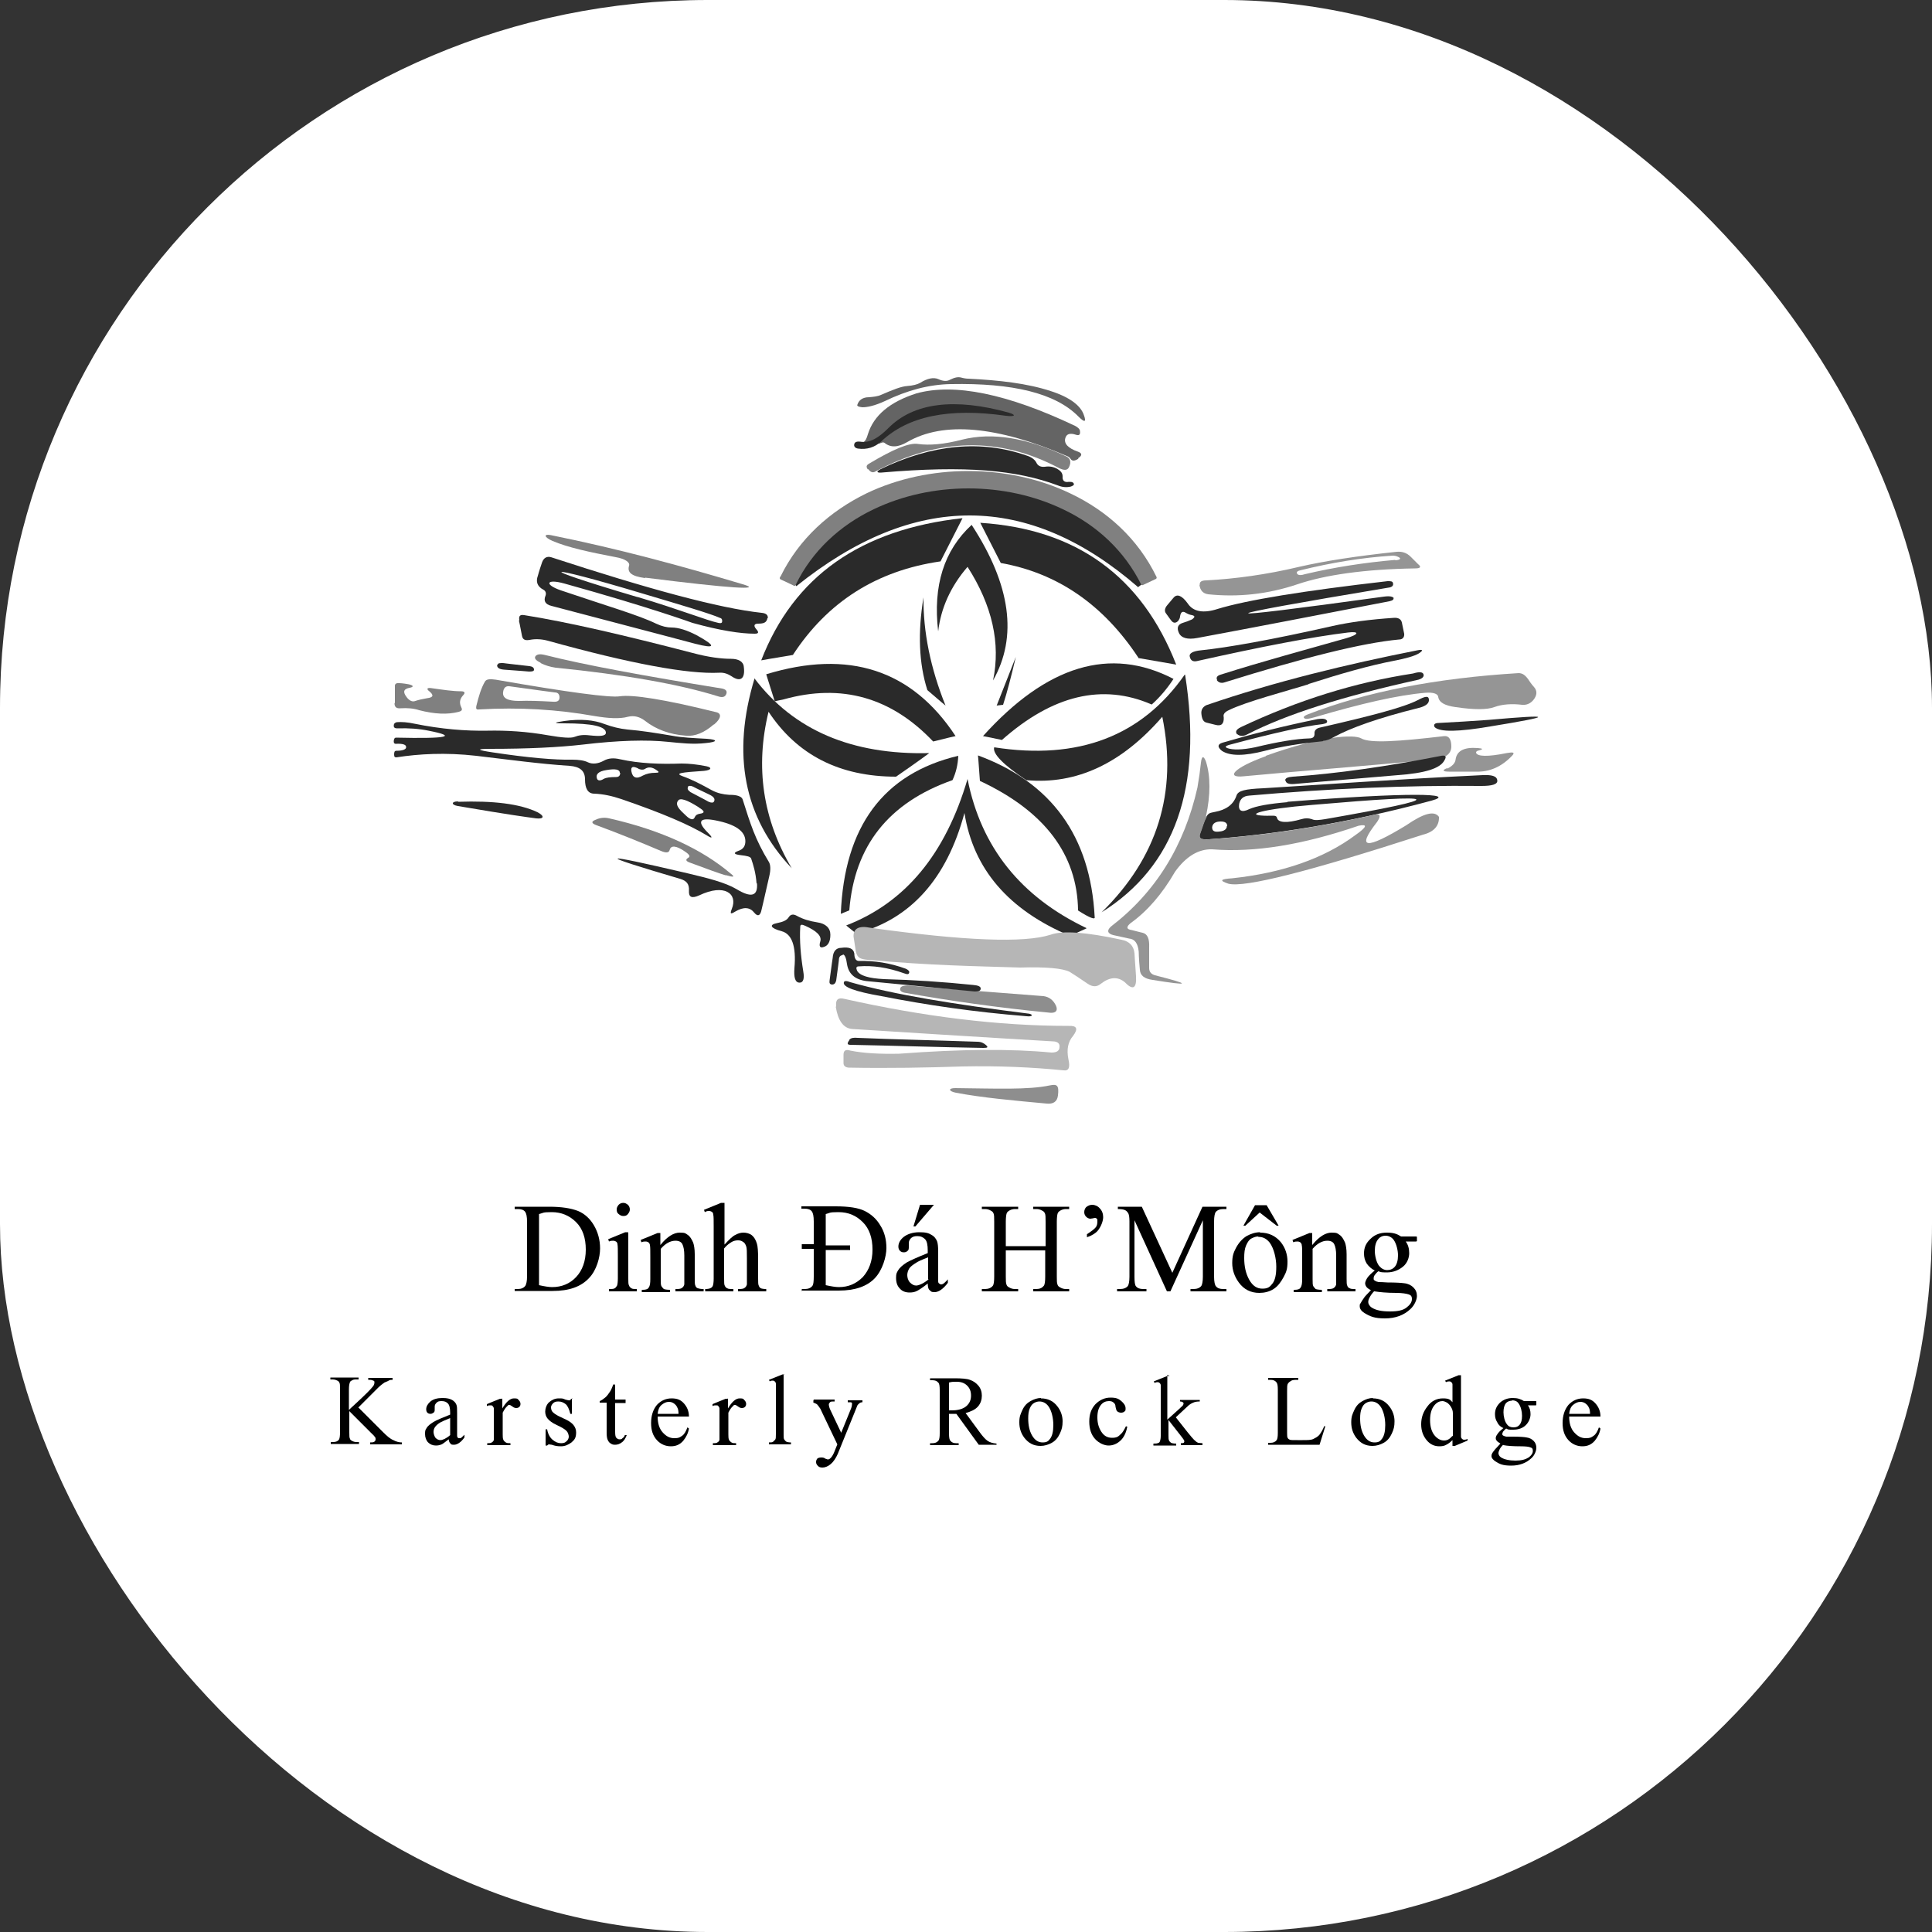 <svg xmlns="http://www.w3.org/2000/svg" id="Layer_1" viewBox="0 0 500 500"><rect x="0" y="0" width="500" height="500" fill="#333333" stroke="none"/><rect width="500" height="500" rx="183.2" ry="183.2" fill="#fff"></rect><g><g><path d="M306.7,174.6c4.6,29.1-2.6,49.6-21.6,61.5,14.4-14.1,19.7-31,15.7-50.6-10.5,12.1-22.2,17.6-35.2,16.4-6-4-8.8-6.9-8.3-8.5,21.8,3.4,38.2-2.9,49.3-18.8" fill="#2a2a2a" fill-rule="evenodd"></path><path d="M298.1,182.3c2-1.8,3.9-4,5.6-6.6-16.4-8.5-32.8-3.5-49.3,14.8,0,0,1.6.3,4.9,1,13.1-11.6,26-14.7,38.7-9.2" fill="#2a2a2a" fill-rule="evenodd"></path><path d="M279.1,235.7c3,1.9,4.4,2.4,4.2,1.6-1.1-20.9-11.2-34.8-30.2-41.8,0,0,.2,2.2.5,6.6,16.7,7.8,25.2,19,25.4,33.5" fill="#2a2a2a" fill-rule="evenodd"></path><path d="M281.1,240.3c-2.8,1.3-4.2,1.9-4.2,1.9-15.9-6.7-25-17.3-27.3-31.8-4.6,17.1-14,27.5-28,31.2-1.8-1.4-2.6-2.1-2.6-2.1,15.3-5.9,25.7-18.5,31.4-37.9,3.5,17.7,13.8,30.5,30.8,38.6" fill="#2a2a2a" fill-rule="evenodd"></path><path d="M195.3,175.5c-6,19.7-2.8,36.1,9.6,49.2-7.5-12.7-9.5-26.2-6-40.5,7.4,11.2,18.4,16.8,33,16.8,5.8-4,8.6-6.1,8.6-6.1-20,.5-35.1-5.9-45.3-19.4" fill="#2a2a2a" fill-rule="evenodd"></path><path d="M246.5,201.9c.9-1.9,1.4-4,1.5-6.3-19.4,4.6-29.5,18.3-30.4,40.9,0,0,.7-.3,2.2-.9,1.3-16.7,10.2-27.9,26.7-33.7" fill="#2a2a2a" fill-rule="evenodd"></path><path d="M241.5,191.9c3.9-1,5.8-1.4,5.8-1.4-11.3-17.2-27.7-22.5-49-16,0,0,.7,2.3,2.2,7,0,0,.8-.2,2.3-.5,15-4.2,27.9-.5,38.7,10.9" fill="#2a2a2a" fill-rule="evenodd"></path><path d="M257.9,182.6l1.7-.2c1-3.1,2.1-7.3,3.3-12.4-3.3,8.4-5,12.7-5,12.7" fill="#2a2a2a" fill-rule="evenodd"></path><path d="M244.7,182.6c-3.9-9.7-5.8-19.1-5.7-28-1.5,9.1-1.2,17.1,1,24,3.1,2.7,4.7,4,4.7,4" fill="#2a2a2a" fill-rule="evenodd"></path><path d="M243.4,145.3c3.8-7.5,5.7-11.2,5.7-11.2-26.4,2.9-43.7,15.1-52.1,36.8,0,0,2.7-.5,8.2-1.4,9-13.8,21.7-21.8,38.1-24.2" fill="#2a2a2a" fill-rule="evenodd"></path><path d="M251.5,135.9c10.1,15.5,11.9,28.9,5.5,40.2,2-9.6-.2-19.4-6.6-29.4-4.4,5.1-6.9,10.7-7.6,16.7-1.4-11.8,1.5-21,8.7-27.6" fill="#2a2a2a" fill-rule="evenodd"></path><path d="M294.6,170.3l9.8,1.7c-8.9-22.8-25.8-35.1-50.7-36.7,0,0,1.8,3.5,5.3,10.4,14.6,2.6,26.5,10.7,35.6,24.5" fill="#2a2a2a" fill-rule="evenodd"></path><path d="M327.6,195.7c-8.6,3.1-10.4,5.7-5.7,5.2,14.7-1.4,31.2-2.6,49.5-4.4,2.8-.3,4.2-1.5,4.2-3.3,0-1.8-.6-2.8-1.8-2.7-12,1.4-19.2,1.9-21.5.6-1.9-1.1-10.2-.7-24.7,4.5" fill="#959595" fill-rule="evenodd"></path><path d="M279,118.6c1.1-.7,1.1-1.3,0-1.7-2.6-.9-3.7-2.1-3.3-3.5.3-1.1,1.2-1.4,2.7-.9.9.3,1.2,0,1.1-.9,0-.5-.5-1-1.3-1.4-17.5-8.3-31.2-11.1-41-8.4-6.9,2.2-11.1,5.7-12.6,10.6-.3,1.1-.7,1.8-1.1,2,0,0,1.4.1,4.1.4.6-.3,1-.4,1.3-.2,1.6,1.3,3.5,1.2,5.9-.2,9.3-5.4,23.2-4.2,41.5,3.7.3.1.6.4.8.7.4.6,1.1.5,2-.1" fill="#646464" fill-rule="evenodd"></path><path d="M294.6,151.9c1-.7,1.6-1.3,1.8-2-8.8-16.3-24-24.9-45.6-25.7-21.7.4-36.8,9-45.5,25.8-.1.5.2,1,.8,1.7,30.5-24.5,60-24.4,88.5.3" fill="#2a2a2a" fill-rule="evenodd"></path><path d="M202,149.2c4.8-9.8,12.8-16.9,22.2-21.5,8.1-3.9,17.3-5.8,26.4-5.8s18.3,1.9,26.4,5.8c9.5,4.5,17.5,11.7,22.3,21.6.1.2,0,.4-.1.5-1.1.5-2.3,1.1-3.4,1.6-.2.1-.3,0-.4,0-4.4-8.9-11.6-15.5-20.3-19.6-7.5-3.6-16-5.4-24.5-5.4s-17,1.8-24.5,5.4c-8.6,4.1-15.9,10.7-20.2,19.6-.1.2-.2.3-.4.2-1.1-.5-2.2-1.1-3.4-1.6-.3-.2-.4-.3-.2-.7" fill="gray"></path><path d="M224.7,121.4c.5.7,1.1,1.1,1.9.6,16.1-8.6,31.9-9.1,47.4-.9,1.4.7,2.3.7,2.7-.3.6-1.3.3-2.3-1-2.8-10-4.7-18.9-6.2-26.8-4.2-4.6,1.2-8.4,1.5-11.3,1.1-2.3-.4-6.5,1.4-12.7,5.1-.7.4-.8.8-.3,1.5" fill="gray" fill-rule="evenodd"></path><path d="M227.8,121.5c-1.1.5-.9.9.3.8,22.1-1.9,35.1-.6,45.6,3.3,1.2.5,2.4.6,3.5.3.8-.3.9-.6.5-1-.3-.2-.6-.2-1.1-.2-1.1.2-1.7-.3-1.6-1.4,0-.7-.3-1.3-1.3-1.9-1-.6-2.1-.8-3.3-.6-1,.1-1.7-.2-2.1-.9-.4-.9-1.3-1.6-2.6-2-11.7-4.1-24.4-3-38,3.6" fill="#2a2a2a" fill-rule="evenodd"></path><path d="M221.1,114.9c-.2.6.2,1.1,1,1.2,2.2.3,4.3-.3,6-1.9,6.9-6.5,17.5-8.7,32.2-6.6,2.4.3,2.8-.2.8-.8-14-3.9-24.6-2.6-31.1,3.9-2.7,2.7-4.9,4-7.4,3.6-.8-.1-1.4.1-1.5.6" fill="#2a2a2a" fill-rule="evenodd"></path><path d="M221.9,104.7c-.2.4.3.6,1.3.7,1.3,0,3.2-.4,5.8-1.6,5.8-2.8,11.4-4.3,17.1-4.4,15.9-.3,27,2.3,33,8.4,1.6,1.6,2.1,1.5,1.4-.4-.8-2.4-3.6-4.6-8.6-6.2-6.1-2-13.3-2.8-21.3-3.2-.5,0-1.2-.1-1.9-.3-.8-.2-1.7,0-2.9.6-.7.4-1.7.4-3-.2-1.2-.5-2.8-.2-4.7,1-.7.4-1.9.7-3.3.8-1.6.1-3.8,1-6.8,2.3-.9.4-2,.5-3.1.6-1.6,0-2.6.7-3,1.9" fill="#646464" fill-rule="evenodd"></path><path d="M165.2,198.9c-1.4-.7-2-.5-1.8.7.3,1.7,1.3,2.1,3,1.1,1-.5,2-.7,3.2-.7,1,0,1.1-.2.3-.7-1.1-.8-2.1-.9-3-.3-.5.3-1,.2-1.6,0M180.8,208.9c-3-1.9-4.8-2.5-5.3-1.7-.6.7-.3,1.6.9,2.8,1,1,1.6,1.5,1.6,1.5.9.7,1.5.7,1.8,0,.2-.5.6-.8,1.3-.9,1.4-.2,1.3-.7-.2-1.6ZM178.1,203.6c-.3.5-.1.9.6,1.4,3.1,1.6,4.7,2.5,4.7,2.5.7.3,1.2.3,1.4-.1.3-.6,0-1.2-1.3-1.8-2.8-1.3-4.1-2-4.1-2-.6-.3-1.1-.3-1.4,0ZM160.4,200c0-.9-1.2-1.1-3.5-.7-2,.3-2.8,1.1-2.4,2.2.2.6.9.6,1.7.1.7-.4,1.8-.5,3.2-.5.8,0,1.1-.4,1.1-1.1ZM195.8,228.7c-.2-2.9-.9-5-1.4-6.5-.2-.5-1-.7-2.8-.9-1.7-.2-1.9-.6-.5-1.1,1.2-.4,1.8-1.2,1.8-2.5,0-2.6-2.6-4.4-7.8-5.4-4.1-.8-4.8.3-1.9,3.2,1.3,1.3,1.2,1.6-.1.8-4.7-2.9-12.1-6-22.3-9.5-2.4-.8-4.6-1.3-7-1.4-1.7,0-2.4-1.4-2.4-3.7,0-2.2-1.3-3.3-4-3.5-7.7-.5-15.7-1.6-24.2-2.6-7.9-.9-14.8-.5-20.6.4-.4,0-.6-.1-.6-.7,0-.7.1-1,.6-1,1.7,0,2.6-.4,2.5-1,0-.6-.9-.9-2.7-.8-.3,0-.5-.2-.5-.6,0-.6.2-1,.6-1,13.3.3,16.1-.3,8.4-1.8-2.4-.5-5.1-.7-8.1-.6-.6,0-.9-.2-.9-.7,0-.5.3-.8.8-.9,1.2-.1,2.8,0,4.6.4,6.9,1.4,13.2,1.9,18.9,1.8,4.8-.1,10.1.2,15.7,1.2,3.5.6,5.8.8,6.8.4,1-.4,2.2-.6,3.8-.4,2.8.3,4.2.2,4.3-.6.1-1.7-3.5-2.5-10.8-2.5-2.8,0-2.8-.2,0-.6,4.2-.6,7.7-.3,10.5.8,1.9.7,3.9,1.2,5.9,1.4,3.6.3,7.4.9,11.5,1.6,2.6.5,5.5.6,9,.8,2.9.2,2.9.8-.2,1.1-3.4.4-6.6,0-9.7-.3-5.6-.6-13-.4-22.2.7-6.1.7-14.1,1.1-24,1.1-3.6,0-3.4.3.6.9,9.2,1.4,16.2,2,20.7,1.9,1.7,0,3.1.2,4.1.7,1.1.5,2.5.4,4-.4,1.2-.7,2.6-.8,4.3-.4,5,1.1,10.3,1.3,15.9,1.1,1.8,0,3.9.2,6.4.7,1.5.3,1.4,1-.6,1.2-5.9.4-7.7.6-5.5,1.4,2.3.8,4.8,2.1,7.5,3.6,1.5.8,3,1.1,4.5,1.2.8,0,3.1,0,3.5,1.2,2,6.3,3.2,10.3,6.8,16.2.4.7.5,1.9.1,3.6-1.3,5.8-2,8.7-2,8.7-.3,1.6-1,1.9-1.9.8-1.1-1.4-2.7-1.6-4.9-.3-1.3.8-1.4.6-.9-.7,1.6-3.9-1.9-6.6-8.4-3.5-2,.9-2.8.5-2.7-1.2.1-1.7-.6-2.5-2.1-3-22.4-6.6-21.8-7,1.7-1.5,5.5,1.3,9.8,2.4,12.7,4.1,3.8,2.3,5.6,1.9,5.3-1.6Z" fill="#2a2a2a" fill-rule="evenodd"></path><path d="M134.4,160.5c-.2-1.1.2-1.5,1.3-1.3,11.3,1.8,25.9,5.2,43.6,9.8,4.1,1.1,7.4,1.5,9.9,1.5,1.9,0,3.2.7,3.3,2.1.4,3.1-.9,4-3.2,2.4-.8-.5-1.8-1-3.2-.9-8,.4-22.8-2.3-44.4-8.3-1.5-.4-3.1-.5-4.6-.2-1.1.2-1.8,0-2-1-.5-2.7-.8-4-.8-4" fill="#2a2a2a" fill-rule="evenodd"></path><path d="M165,154.5c10.8,3.2,18,6.1,20.9,6.7.9.2,1-.1,1-.5,0-.5-.2-.7-.6-.8-2.5-1.1-9.6-3.2-20.7-6.5-24.7-7.4-29.1-7.3-.7,1.1M198.6,160c-.2,1.1-.9,1.4-2.4,1.4-1.1,0-1.2.6-.5,1.4.8.9.6,1.2-.4,1.2-3.6,0-8.9-.8-16.1-2.8,0,0-10.9-4-33.2-10.2-4.7-1.3-5.2.3-.8,1.8,11.8,4,20.1,6.4,24.6,8.6,1.5.7,2.8,1,4,1,1.8,0,4,.7,6.5,2,5.1,2.8,5,3.6-.4,2.2,0,0-12.4-3.3-37.2-9.8-1.6-.4-2.1-1.3-1.5-2.7.2-.6,0-1.2-.6-1.5-1.5-.8-2-2-1.4-3.6,0,0,.3-1.2,1.1-3.5.4-1.1,1.2-1.6,2.3-1.3,25.4,8.3,43.5,13.2,54.5,14.4,1.2.1,1.7.6,1.6,1.4Z" fill="#2a2a2a" fill-rule="evenodd"></path><path d="M118.5,207.4c-1.7,0-1.8.9,0,1.2,14.1,2.4,17.4,2.8,20.3,3.2,2,.2,2.2-.6.3-1.6-4.6-2.2-11.5-3-20.5-2.7" fill="#2a2a2a" fill-rule="evenodd"></path><path d="M128.7,172c-.2.7.4,1.2,1.7,1.3,4.3.3,6.5.5,6.5.5.9,0,1.3-.1,1.3-.5,0-.5-.4-.8-1.1-.9-4.6-.5-6.9-.8-6.9-.8-.9,0-1.3,0-1.4.4" fill="#2a2a2a" fill-rule="evenodd"></path><path d="M130.2,179.2c.1-1.2.7-1.7,1.6-1.6,7.8,1.1,11.8,1.6,11.8,1.6.8,0,1.2.5,1.2,1.3,0,.9-.6,1.2-1.7,1.1-3.6-.2-6.5-.3-8.8-.2-2.9,0-4.3-.7-4.1-2.3M184.8,187.5c1.9-1.6,2-2.9.5-3.2-13.3-3.3-21.6-4.6-24.9-4.1-2.5.4-13.2-1-32.1-4.3-1.4-.2-2.4-.2-2.8.5-1,1.7-1.6,3.8-2.2,6.2-.2.9,0,1.1.7,1,10.4-.6,20.3,0,29.8,1.7,3.6.6,6.5.8,8.7.2,1.6-.4,3.1,0,4.5,1.1,2.7,2.1,6.2,3.5,10.6,3.8,2.3.2,4.7-.8,7.1-2.9Z" fill="gray" fill-rule="evenodd"></path><path d="M139.9,171.6c1.2.6,2.5,1,3.9,1.2,18,1.8,32.1,4.3,42,7.4,1.2.4,1.9.2,2.2-.7.2-.7-.2-1.1-1.1-1.3-20.3-3.3-35.6-6.1-45.9-8.7-1.2-.3-2-.2-2.4.3-.4.5,0,1.1,1.3,1.7" fill="gray" fill-rule="evenodd"></path><path d="M102.1,182c0,1,.5,1.4,1.6,1.3,1.7-.1,3.3,0,4.8.5,3.9,1,7.3,1.2,10.3.4.7-.2.9-.5.6-1.1-.6-1.2-.4-2.2.4-3.1.7-.7.5-1.1-.5-1.1-2.2,0-4.7-.4-7.6-.8-1.2-.2-1.4.2-.6.8,1.2,1,1.1,1.6-.6,1.8-1.1.2-2.1.4-3,.7-.7.3-1.5,0-2.2-.9-1.1-1.4-.9-2.2.7-2.5,1.1-.2,1.1-.6-.2-.9-1.6-.3-2.4-.3-2.4-.3-.9-.1-1.3.2-1.2,1,0,1.5,0,2.9,0,4.1" fill="gray" fill-rule="evenodd"></path><path d="M187.9,226.5c2.1.6,2.4.5,1.1-.5-7.2-6.1-17.6-11.1-31.3-14.2-1.6-.4-2.9,0-3.9.5-.8.4-.6.8.4,1.2,6.5,2.4,12.1,4.7,16.8,6.7,1.4.6,2.1.5,2.3-.2.3-1.3,1.7-1.2,4,.4,1.2.8,1.4,1.3.8,1.6-.8.5-.6.9.6,1.3,4.3,1.6,7.3,2.7,9,3.2" fill="gray" fill-rule="evenodd"></path><path d="M167,149.5c22.2,2.8,30.7,3.3,25.2,1.7-15.7-4.7-32.2-9.2-49.6-12.7-1.9-.4-1.9.5.4,1.5,4,1.7,9.6,2.9,16.4,4.2,2.3.4,3.7,1.3,3.4,2.2-.5,1.7.5,2.7,4.1,3.2" fill="gray" fill-rule="evenodd"></path><path d="M266.1,262.3c1.4.2,1.2.9-.4.7-13.7-1.1-25.9-2.9-37.6-5.2-6.9-1.2-10.1-2.4-9.7-3.6.1-.4.7-.4,1.7,0,11.3,3.2,26.7,5.7,45.9,8.1" fill="#2a2a2a" fill-rule="evenodd"></path><path d="M219.8,269.1c.4-.5,1.1-.6,2.2-.5,9.3.4,19.6.6,30.9,1,1.1,0,1.7.4,2.2.8.7.6.6.8-.6.8-12.1-.2-23.6-.6-34.4-.8-.9,0-.9-.4-.3-1.2" fill="#2a2a2a" fill-rule="evenodd"></path><path d="M207,254.3c.9,0,1.2-1.1.9-2.8-.7-4.3-1-8.1-.8-11.6,0-.7.4-.7,1.3-.3,2.9,1.3,4.3,2.6,3.9,4-.4,1.3-.1,1.8.8,1.5,1.2-.3,1.8-1.4,1.8-3.2,0-1.7-1.2-2.9-3.4-3.2-1.9-.3-3.7-.8-5.3-1.7-.9-.5-1.6-.4-2.1.4-.5.8-1.5,1.2-3,1.5-2.1.4-1.8,1.3,1.2,2.1,2.6.7,3.8,3.8,3.3,9.5-.2,2.5.2,3.8,1.3,3.8" fill="#2a2a2a" fill-rule="evenodd"></path><path d="M216.3,260.6c.6,3.6,2,5.5,4.2,5.7,34.6,2.2,51.9,3.2,51.9,3.2,1.2,0,1.9.5,1.8,1.4,0,1-.6,1.5-2.1,1.5-10.3-1-23.5-.9-39.4.3-4.9.1-9.1-.1-12.6-.8-1.3-.4-1.8,0-1.8,1.1v2.1c0,.7.4,1.1,1.3,1.2,10.4.2,20.2,0,29.4-.3,9.5-.2,18.2.2,26.2,1,1.4.2,1.8-.7,1.3-2.9-.5-2.5-.1-4.5,1.2-6,1.4-1.9,1-2.7-1.2-2.6-18.1,0-37.5-2.4-58-7-1.6-.4-2.3.2-2.1,1.9" fill="#b6b6b6" fill-rule="evenodd"></path><path d="M247.2,281.6c-1.8,0-1.8.8.2,1.2,6.9,1.3,14.8,2,23.4,2.8,1.8.2,2.8-.5,3-2.1.3-2.6-.2-3-2.1-2.6-5.7,1.2-14,.8-24.5.7" fill="#8e8e8e" fill-rule="evenodd"></path><path d="M233,255.8c-.2.5.2.9,1,1.1,11.7,2.1,24.3,3.9,37.8,5.2,1.5.1,2-.6,1.5-1.8-.7-1.5-1.8-2.3-3.2-2.5-22.2-1.7-33.3-2.6-33.3-2.6-2.2-.3-3.5-.2-3.8.5" fill="#8e8e8e" fill-rule="evenodd"></path><path d="M360.6,154.6c.2.5-.1.8-1,1-18.6,3.6-35.2,6.8-49.7,9.5-2.6.5-4.2,0-4.8-1.3-.6-1.3-.3-2.2,1-2.6.7-.2,1.5-.5,2.4-.9h0c.8-.6.8-.9,0-1.1-.6-.1-1.1-.3-1.6-.6-.8-.5-1.3-.3-1.5.9,0,.5-.3.9-.5,1.2-.6.6-1.2.6-1.7,0,0,0-.5-.6-1.4-1.9-.5-.6-.4-1.4.3-2.2,0,0,.5-.6,1.6-1.9.9-1.1,2.2-.6,3.7,1.5,1.4,2.1,4,2.6,7.7,1.4h0c7.5-2.3,22.2-4.7,44-7.2.8,0,1.3,0,1.4.5.2.7-.3,1.1-1.3,1.2-47.9,8-48.2,8.8-1,2.3,1.5-.2,2.3,0,2.5.4" fill="#2a2a2a" fill-rule="evenodd"></path><path d="M314.9,176c.4.6,1.1.9,2,.6,20.5-6.4,35.5-10.2,45.2-11.1.9,0,1.4-.6,1.3-1.5,0,0-.2-1-.6-2.9-.2-.9-1-1.3-2.1-1.2-6.1.4-11.3,1.1-15.8,2.1-15.9,3.6-27.3,5.6-34.1,6.3-2.1.2-3.1.8-2.9,1.6.2,1,.8,1.4,1.8,1.2,17-3.8,30-6.3,39.1-7.4,3.1-.4,3,.5-.5,1.5-10.5,3-21.4,5.9-32.4,9.4-1,.3-1.2.8-.9,1.4" fill="#2a2a2a" fill-rule="evenodd"></path><path d="M338.7,177c8.4-2.7,15.8-4.8,22.1-6,3.1-.6,5.2-1.2,6.4-1.9,1.2-.8,1.1-1.1-.4-.8-18.2,3.6-36.9,8.1-54.6,14.2-.8.4-1.3,1-1.3,2,.1,1.5.5,2.3,1.3,2.5,0,0,.8.2,2.4.6,1.5.4,2.2-.3,2.1-2-.2-.7.2-1.3,1.3-1.8,4.4-2.2,15.5-5.1,20.6-6.7" fill="#2a2a2a" fill-rule="evenodd"></path><path d="M320.2,190c.7.6,1.6.6,2.7,0,9.9-5.1,24.6-9.8,44.2-14.1,1-.3,1.5-.8,1.3-1.4-.2-.6-1.1-.7-2.7-.2-15,2.3-29.8,6.9-44.6,13.9-1.2.6-1.5,1.2-.9,1.9" fill="#2a2a2a" fill-rule="evenodd"></path><path d="M339.5,212c.8.4,2,.2,3.4,0,32.6-5.7,31.5-6.7-3.2-3.7-13.3,1.1-17.6,2.6-12.6,2.8,2.2.1,3.2-.3,3.4.6.3,1.2,2.5,1.4,6.3.3,1-.3,1.8-.3,2.7,0M317.6,213.8c0-.8-.5-1.2-1.7-1.2-1.3,0-2.1.5-2.2,1.5,0,.9.5,1.3,1.9,1.1,1.2-.1,1.9-.6,1.9-1.4ZM333.2,207.5c31.5-2.5,44.1-2.2,37.3-.3-22.6,6.1-42,8.9-57.6,10-2,.1-3,0-2.2-1.9.5-1.3.8-2.6,1.5-3.9.6-1.1,1-1,2.3-1.3,2.7-.5,4.7-1.8,5.5-4.2.4-1.3,2.3-1.7,6.9-1.9,14.9-.9,33.8-2.3,56.8-3.4,2.3-.1,3.7.2,3.8,1.4.1,1-1.4,1.4-4.1,1.4-19.5-.2-39.6.7-60.1,2.5-1.5.1-2.3.8-2.6,2.1-.3,1.8.6,2.4,2.6,1.4,1.8-.8,5.1-1.4,9.9-1.8Z" fill="#2a2a2a" fill-rule="evenodd"></path><path d="M332.6,202c0-.6.6-.9,2-1,11.4-.8,24.1-2.6,37.9-5.3,1.6-.4,2,0,1.3,1.1-1.1,2.1-5.1,3.3-12,3.8-17.9,1.5-26.9,2.3-26.9,2.3-1.4.1-2.1-.2-2.2-.9" fill="#2a2a2a" fill-rule="evenodd"></path><path d="M371.3,188.2c1.4,1.3,6.2,1.2,14.4-.2,16.6-2.7,16.5-3.2-.4-1.7-4.4.3-8.7.6-12.9.8-1.1,0-1.5.4-1.1,1.1" fill="#2a2a2a" fill-rule="evenodd"></path><path d="M342.4,191.7s0,0,.1,0h0c.8,0,1.7-.4,2.8-1,4.2-2.3,11.4-4.9,21.9-7.5,1.9-.5,2.7-1.2,2.6-2.2-.1-1-1-.8-2.9.2-3.7,1.9-12.2,4.1-25.3,7.1-1,.2-1.5.8-1.4,1.6,0,.8-.4,1.2-1.4,1.2-3.5.1-8.2.9-14,2.3-3.4.7-5.8.7-7.2.2-.6-.3-.5-.5.4-.8,11.6-3.1,19.7-4.9,24.3-5.4,1-.2,1.3-.4,1.1-.9-.3-.5-1.1-.6-2.4-.4-8.9,1.8-17.1,3.9-24.6,6.1-1.3.4-1.4,1.1-.2,2.1,2.1,1.4,5.8,1.4,11.2,0,4.1-1.1,9.2-1.9,15.1-2.5" fill="#2a2a2a" fill-rule="evenodd"></path><path d="M361.1,145c1.4-.1,1.6-.5.7-.9-.4-.2-.9-.3-1.4-.3-7.9.5-15.8,1.8-23.9,3.8-.9.2-1.1.6-.7,1,.3.3,1,.3,1.9,0,7.6-1.8,15.4-3,23.4-3.7M310.4,151.3c.2,1.5.9,2.3,2.3,2.5,7.7.8,15.4,0,23.1-2.6,7.1-2.4,17.3-3.9,30.5-4.1,1.3,0,1.6-.4.7-1.1,0,0-.6-.6-1.9-1.9-1.1-1.1-2.3-1.4-3.6-1.3-10.4,1.1-18.8,2.4-25.3,3.9-8.4,2-16.5,3.1-24,3.5-1.3,0-1.8.4-1.7,1.2Z" fill="#959595" fill-rule="evenodd"></path><path d="M337.6,185.9c.3.3,1.3.1,2.7-.3,11.9-3.5,21.4-5.7,28.5-6.3,2.2-.2,3.3.3,3.4,1,.2,1.5,1.7,2.3,4.5,2.7,4.8.7,8.1.7,10,0,2.2-.8,4.7-.9,7.2-.6,1.2.1,2.1-.3,2.9-1.2,1-1.2,1.1-2.4.2-3.4,0,0-.6-.6-1.5-2-.8-1.1-1.5-1.6-2.5-1.6-21.3,1.3-39.4,4.8-54.6,10.7-.8.3-1.2.7-.9.9" fill="#959595" fill-rule="evenodd"></path><path d="M374.5,198.8c-1.3.5-1.2.9.5.9,4.7,0,7.1,0,7.1,0,3.3.1,6.5-1.2,9.3-4.2.7-.8.2-.9-1.5-.6-4.9,1-7.6.9-7.9-.1,0-.3.2-.5.8-.6,1.1-.3,1-.5-.3-.6-3.6-.3-5.5.7-5.8,3-.1.9-.9,1.7-2.1,2.3" fill="#959595" fill-rule="evenodd"></path><path d="M312.1,211.3c1.2-5.6,1.2-10.4,0-14.2-.6-1.6-1.1-1.5-1.3.3-.2,1.9-.5,4.1-.9,6.4-3.4,15.1-10.8,27.1-22.4,36-1.1,1-.9,1.8.6,2.2,0,0,1.4.3,4.1.9,1.5.1,2.3,1.3,2.5,3.4,0,0,0,1.6.3,4.7.1,1.5,1.2,2.3,3.3,2.6,9.9,1.6,10.1,1.2.6-1.2-1-.3-1.5-.9-1.5-1.9,0,0,0-1.8,0-5.3.1-2.2-.4-3.5-1.7-3.8,0,0-.9-.2-2.8-.7-1.4-.2-1.5-.8-.3-1.8,4.2-3,8.1-7.4,11.5-13.3,2.8-3.9,6-5.9,9.6-5.8,11,.9,23.6-1.2,37.9-6.1,2.4-.5,2.2.3-.8,2.4-8.2,6.1-18.9,9.8-31.9,11.2-3.1.2-3.4.6-1,1.4,4.2,1.1,21-3.2,50.4-12.7,2.8-.7,4.2-2.3,4.1-4.6-1.2-1.7-4-.9-8.5,2.2-10.5,6.4-13,6.1-7.5-.9,1-1.5.8-2.1-.4-1.9-16.4,3.7-30.9,5.6-43,6.4-2,.1-3,0-2.2-1.9.5-1.3.8-2.6,1.5-3.9" fill="#959595" fill-rule="evenodd"></path><path d="M218.1,247c.5,0,.9.9,1.1,2.5.4,2.5,2,4,5,4.4,0,0,9.4.9,28.1,2.7,1.1,0,1.5-.2,1.5-.8,0-.5-.7-.8-2-.9-7.8-.8-15.4-1.3-22.9-1.5-4.1-.2-6.4-.9-7.1-2.2-.3-.7-.2-1.1.4-1.1,3.7-.3,7.6.3,11.8,1.8.8.3,1.2.3,1.3-.2.1-.3-.2-.7-.9-1-4.1-1.5-8.1-2.1-12.1-2-.8,0-1.2-.7-1.2-1.9-.2-1.3-1.3-1.8-3.4-1.5-1.3,0-2.1.9-2.2,2.6,0,0-.3,1.9-.8,5.8-.1.7,0,1,.6,1.1.6,0,.9-.3,1.1-1,.5-3.6.7-5.3.7-5.3,0-.9.4-1.3,1-1.3" fill="#2a2a2a" fill-rule="evenodd"></path><path d="M293.6,246.7c-.2-1.9-1.3-3.1-3.4-3.5-9.2-2-15.3-2.4-18.3-1.3-6.8,2.2-22.3,1.6-46.7-1.8-2.9-.6-4.4.2-4.3,2.3,0,0,.2,1.3.6,3.9.4,1.6,1.1,1.9,3,2.1,16.9,1.5,27,1.6,39.5,2,6.8-.2,11,.2,12.8,1.1,1.3.8,2.8,1.8,4.7,3.1,1.2.8,2.3.9,3.4,0,2.3-1.8,4.4-1.9,6.2-.4,2.1,2.2,3.1,1.6,2.9-1.6-.3-4-.4-6-.4-6" fill="#b6b6b6" fill-rule="evenodd"></path></g><g><path d="M133.2,334.2v-.6h.8c.9,0,1.6-.3,2-.9.2-.4.4-1.1.4-2.4v-14.1c0-1.4-.2-2.2-.5-2.6-.4-.5-1-.7-1.9-.7h-.8v-.6h8.9c3.3,0,5.7.4,7.5,1.1,1.7.7,3.1,2,4.1,3.7s1.6,3.7,1.6,6-.9,5.6-2.8,7.6c-2.1,2.3-5.2,3.4-9.5,3.4h-9.8ZM139.5,332.6c1.4.3,2.5.5,3.4.5,2.5,0,4.6-.9,6.2-2.6s2.5-4.1,2.5-7.1-.8-5.4-2.5-7.1-3.8-2.6-6.3-2.6-2.1.2-3.3.5v18.6Z"></path><path d="M162.6,319v11.9c0,.9,0,1.5.2,1.8.1.3.3.5.6.7.3.2.7.2,1.4.2v.6h-7.2v-.6c.7,0,1.2,0,1.5-.2s.4-.4.6-.7c.1-.3.2-.9.2-1.9v-5.7c0-1.6,0-2.6-.1-3.1,0-.3-.2-.6-.4-.7-.2-.1-.4-.2-.7-.2s-.7,0-1.1.2l-.2-.6,4.4-1.8h.7ZM161.3,311.3c.5,0,.8.2,1.2.5.3.3.5.7.5,1.2s-.2.8-.5,1.2-.7.5-1.2.5-.8-.2-1.2-.5-.5-.7-.5-1.2.2-.8.5-1.2c.3-.3.7-.5,1.2-.5Z"></path><path d="M171,322.1c1.7-2.1,3.4-3.1,4.9-3.1s1.5.2,2.1.6c.6.4,1,1.1,1.4,2,.2.6.4,1.6.4,3v6.3c0,.9,0,1.6.2,1.9.1.3.3.5.6.6s.7.2,1.5.2v.6h-7.3v-.6h.3c.7,0,1.2-.1,1.4-.3.3-.2.5-.5.6-.9,0-.2,0-.7,0-1.5v-6c0-1.3-.2-2.3-.5-2.9-.3-.6-.9-.9-1.8-.9-1.3,0-2.6.7-3.8,2.1v7.8c0,1,0,1.6.2,1.9.2.3.4.5.6.7.3.1.8.2,1.6.2v.6h-7.3v-.6h.3c.8,0,1.3-.2,1.5-.6.3-.4.4-1.1.4-2.2v-5.5c0-1.8,0-2.9-.1-3.2,0-.4-.2-.6-.4-.8-.2-.1-.4-.2-.7-.2s-.7,0-1.1.2l-.2-.6,4.4-1.8h.7v3.1Z"></path><path d="M187.5,311.3v10.8c1.2-1.3,2.1-2.2,2.8-2.5.7-.4,1.4-.6,2.1-.6s1.6.2,2.2.7,1,1.2,1.3,2.2c.2.7.3,1.9.3,3.8v5.2c0,.9,0,1.6.2,1.9.1.3.3.5.5.6s.7.2,1.4.2v.6h-7.3v-.6h.3c.7,0,1.2-.1,1.4-.3.3-.2.5-.5.6-.9,0-.2,0-.7,0-1.5v-5.2c0-1.6,0-2.7-.2-3.2-.2-.5-.4-.9-.8-1.1-.4-.3-.8-.4-1.3-.4s-1.1.1-1.6.4-1.3.8-2,1.7v7.8c0,1,0,1.6.2,1.9.1.2.3.5.6.6.3.2.8.2,1.6.2v.6h-7.3v-.6c.7,0,1.2-.1,1.5-.3.2-.1.4-.3.5-.6s.2-.9.2-1.8v-13.4c0-1.7,0-2.7-.1-3.1,0-.4-.2-.7-.4-.8s-.4-.2-.7-.2-.6,0-1.1.3l-.2-.6,4.4-1.8h.7Z"></path><path d="M207.5,334.2v-.6h.8c.9,0,1.6-.3,2-.9.2-.3.3-1.1.3-2.4v-7.1h-3.1v-1.2h3.1v-5.9c0-1.4-.2-2.2-.5-2.6-.4-.5-1-.7-1.9-.7h-.8v-.6h8.9c3.4,0,5.9.4,7.5,1.2,1.6.8,3,2,4,3.7,1.1,1.7,1.6,3.7,1.6,5.9s-1,5.7-3,7.8-5.1,3.2-9.3,3.2h-9.7ZM213.7,332.6c1.4.3,2.5.5,3.4.5,2.5,0,4.5-.9,6.2-2.6,1.6-1.8,2.5-4.1,2.5-7.1s-.8-5.4-2.5-7.1-3.7-2.6-6.3-2.6-2.1.2-3.3.5v8.1h6.3v1.2h-6.3v9.3Z"></path><path d="M240.2,332.1c-1.5,1.2-2.5,1.8-2.9,2-.6.3-1.2.4-1.9.4-1,0-1.9-.3-2.5-1-.7-.7-1-1.6-1-2.8s.2-1.3.5-1.9c.4-.7,1.2-1.4,2.3-2.1,1.1-.6,2.9-1.4,5.4-2.4v-.6c0-1.5-.2-2.5-.7-3-.5-.5-1.1-.8-2-.8s-1.2.2-1.6.5c-.4.4-.6.8-.6,1.3v.9c0,.5,0,.9-.3,1.1-.3.3-.6.4-1,.4s-.7-.1-1-.4c-.3-.3-.4-.7-.4-1.1,0-.9.5-1.8,1.4-2.5s2.3-1.2,4-1.2,2.4.2,3.2.7c.6.3,1.1.9,1.4,1.6.2.5.3,1.4.3,2.8v5c0,1.4,0,2.3,0,2.6,0,.3.1.5.3.6.1.1.3.2.4.2s.3,0,.5-.1c.2-.1.7-.5,1.3-1.2v.9c-1.2,1.6-2.4,2.4-3.4,2.4s-.9-.2-1.3-.5-.5-1-.5-1.9ZM240.2,331v-5.6c-1.6.6-2.7,1.1-3.1,1.4-.8.5-1.5,1-1.8,1.5s-.5,1.1-.5,1.7.2,1.4.7,1.9c.5.5,1,.8,1.6.8s1.9-.5,3.2-1.6ZM241.7,311.8l-4.8,5.6h-.5l1.7-5.6h3.6Z"></path><path d="M260.4,322.5h10.2v-6.3c0-1.1,0-1.9-.2-2.2-.1-.3-.3-.5-.7-.7-.5-.3-1-.4-1.5-.4h-.8v-.6h9.3v.6h-.8c-.5,0-1,.1-1.5.4-.3.2-.6.4-.7.8-.1.3-.2,1.1-.2,2.1v14.1c0,1.1,0,1.8.2,2.2.1.3.3.5.7.7.5.3,1,.4,1.5.4h.8v.6h-9.3v-.6h.8c.9,0,1.5-.3,1.9-.8.3-.3.4-1.2.4-2.5v-6.7h-10.2v6.7c0,1.1,0,1.8.2,2.2.1.3.3.5.7.7.5.3,1,.4,1.5.4h.8v.6h-9.4v-.6h.8c.9,0,1.6-.3,2-.8.3-.3.4-1.2.4-2.5v-14.1c0-1.1,0-1.9-.2-2.2-.1-.3-.3-.5-.7-.7-.5-.3-1-.4-1.5-.4h-.8v-.6h9.4v.6h-.8c-.5,0-1,.1-1.5.4-.3.2-.6.4-.7.8-.1.3-.2,1.1-.2,2.1v6.3Z"></path><path d="M281.3,320.2v-.8c1.1-.7,1.9-1.3,2.3-1.8.3-.4.4-.9.4-1.5s0-.6-.2-.7c-.1-.2-.3-.2-.4-.2s-.3,0-.5.1c-.3,0-.5.1-.7.1-.4,0-.8-.2-1.1-.5s-.5-.7-.5-1.2.2-1,.5-1.3c.5-.4,1-.6,1.6-.6s1.4.3,1.9.9c.6.6.9,1.4.9,2.3s-.5,2.4-1.4,3.5c-.6.7-1.6,1.3-2.8,1.7Z"></path><path d="M302,334.2l-8.4-18.4v14.6c0,1.3.1,2.2.4,2.5.4.5,1,.7,1.9.7h.8v.6h-7.6v-.6h.8c.9,0,1.6-.3,2-.8.2-.3.4-1.1.4-2.4v-14.3c0-1-.1-1.7-.3-2.1-.2-.3-.4-.6-.8-.8-.4-.2-1-.3-1.9-.3v-.6h6.2l7.9,17.1,7.8-17.1h6.2v.6h-.8c-.9,0-1.6.3-2,.8-.2.3-.4,1.1-.4,2.4v14.3c0,1.3.2,2.2.5,2.5.4.5,1,.7,1.9.7h.8v.6h-9.3v-.6h.8c.9,0,1.6-.3,2-.8.2-.3.4-1.1.4-2.4v-14.6l-8.4,18.4h-.5Z"></path><path d="M326.1,319c2.2,0,4,.8,5.4,2.5,1.1,1.4,1.7,3.1,1.7,5s-.3,2.7-1,4-1.5,2.4-2.6,3.1c-1.1.7-2.4,1-3.7,1-2.2,0-4-.9-5.3-2.7-1.1-1.5-1.7-3.2-1.7-5s.3-2.7,1-4c.7-1.3,1.6-2.3,2.7-3,1.1-.6,2.3-1,3.5-1ZM324.8,311.9h3l3.1,5.3h-.5l-4.4-3.4-3.7,3.4h-.5l3-5.3ZM325.6,320c-.6,0-1.1.2-1.7.5-.6.3-1,.9-1.4,1.8s-.5,1.9-.5,3.3c0,2.1.4,4,1.3,5.6.9,1.6,2,2.3,3.4,2.3s1.9-.4,2.6-1.3c.7-.9,1-2.3,1-4.4s-.6-4.7-1.7-6.2c-.8-1-1.7-1.5-2.9-1.5Z"></path><path d="M339.7,322.1c1.7-2.1,3.4-3.1,4.9-3.1s1.5.2,2.1.6c.6.4,1,1.1,1.4,2,.2.6.4,1.6.4,3v6.3c0,.9,0,1.6.2,1.9.1.3.3.5.6.6.3.2.8.2,1.5.2v.6h-7.3v-.6h.3c.7,0,1.2-.1,1.4-.3.3-.2.5-.5.6-.9,0-.2,0-.7,0-1.5v-6c0-1.3-.2-2.3-.5-2.9-.3-.6-.9-.9-1.8-.9-1.3,0-2.6.7-3.8,2.1v7.8c0,1,0,1.6.2,1.9.2.3.4.5.6.7.3.1.8.2,1.6.2v.6h-7.3v-.6h.3c.8,0,1.3-.2,1.5-.6.3-.4.4-1.1.4-2.2v-5.5c0-1.8,0-2.9-.1-3.2,0-.4-.2-.6-.4-.8-.2-.1-.4-.2-.7-.2s-.7,0-1.1.2l-.2-.6,4.4-1.8h.7v3.1Z"></path><path d="M355.8,328.8c-.9-.4-1.6-1.1-2.1-1.8-.5-.8-.7-1.7-.7-2.6,0-1.5.5-2.7,1.7-3.8,1.1-1.1,2.5-1.6,4.2-1.6s2.6.3,3.7,1h3.1c.5,0,.7,0,.8,0,0,0,.1,0,.2.1,0,0,0,.3,0,.5s0,.5,0,.6c0,0,0,0-.2.1,0,0-.4,0-.8,0h-1.9c.6.8.9,1.8.9,3s-.5,2.6-1.6,3.5-2.5,1.5-4.2,1.5-1.5-.1-2.2-.3c-.5.4-.8.8-1,1.1-.2.3-.2.6-.2.8s0,.4.3.5c.2.2.5.3,1,.4.3,0,1.1,0,2.3.1,2.2,0,3.6.1,4.3.2,1,.1,1.8.5,2.4,1.1.6.6.9,1.3.9,2.2s-.6,2.4-1.7,3.4c-1.7,1.6-3.9,2.4-6.6,2.4s-3.8-.5-5.3-1.4c-.8-.5-1.2-1.1-1.2-1.7s0-.5.2-.8c.2-.4.6-1,1.1-1.7,0,0,.6-.7,1.6-1.7-.6-.3-1-.6-1.2-.9-.2-.3-.3-.6-.3-.9s.2-.8.5-1.3c.3-.5,1-1.2,2.1-2.1ZM355.6,334.2c-.5.5-.9,1.1-1.1,1.5-.3.5-.4.9-.4,1.3s.3,1,.9,1.4c1.1.7,2.6,1,4.7,1s3.4-.3,4.3-1c.9-.7,1.4-1.4,1.4-2.2s-.3-1-.8-1.2c-.6-.2-1.7-.4-3.3-.4-2.4,0-4.3-.2-5.6-.4ZM358.6,319.8c-.8,0-1.5.3-2,1-.5.6-.8,1.6-.8,2.9s.4,3,1.1,3.9c.6.7,1.3,1.1,2.1,1.1s1.5-.3,2-.9c.5-.6.8-1.6.8-2.9s-.4-3-1.1-4c-.5-.7-1.3-1.1-2.1-1.1Z"></path><path d="M92.8,364.3l6.3,6.3c1,1,1.9,1.8,2.7,2.1.7.4,1.5.6,2.2.6v.5h-8.2v-.5c.5,0,.8,0,1.1-.2.2-.2.3-.3.3-.6s0-.4-.1-.5-.3-.5-.8-.9l-5.9-5.9v5.5c0,.9,0,1.4.2,1.7,0,.2.3.4.5.5.4.2.7.3,1.2.3h.6v.5h-7.3v-.5h.6c.7,0,1.2-.2,1.5-.6.2-.3.3-.9.3-2v-11.1c0-.9,0-1.5-.2-1.7,0-.2-.3-.4-.5-.5-.4-.2-.8-.3-1.2-.3h-.6v-.5h7.3v.5h-.6c-.4,0-.8,0-1.2.3-.3.1-.4.3-.5.6s-.2.8-.2,1.7v5.3c.2-.2.7-.7,1.7-1.6,2.5-2.3,4-3.8,4.6-4.6.2-.3.3-.6.3-.9s0-.4-.3-.5c-.2-.1-.5-.2-.9-.2h-.4v-.5h6.3v.5c-.4,0-.7,0-1,.2s-.7.3-1.1.5c-.4.3-1,.7-1.6,1.3-.2.2-1,1-2.6,2.6l-2.6,2.6Z"></path><path d="M116.5,372.2c-1.2.9-1.9,1.5-2.2,1.6-.5.2-.9.3-1.5.3-.8,0-1.5-.3-2-.8s-.8-1.3-.8-2.2.1-1.1.4-1.5c.3-.6,1-1.1,1.8-1.6s2.3-1.1,4.3-1.9v-.5c0-1.2-.2-2-.6-2.4s-.9-.6-1.6-.6-1,.1-1.3.4c-.3.3-.5.6-.5,1v.7c0,.4,0,.7-.3.9s-.5.3-.8.3-.6-.1-.8-.3-.3-.5-.3-.9c0-.7.4-1.4,1.1-2s1.8-.9,3.1-.9,1.9.2,2.5.5c.5.3.9.7,1.1,1.2.2.4.2,1.1.2,2.2v3.9c0,1.1,0,1.8,0,2,0,.2.1.4.2.5s.2.1.3.1.3,0,.4,0c.2-.1.5-.4,1-.9v.7c-.9,1.3-1.9,1.9-2.7,1.9s-.7-.1-1-.4-.4-.8-.4-1.5ZM116.5,371.4v-4.4c-1.3.5-2.1.9-2.5,1.1-.7.4-1.1.8-1.4,1.2s-.4.9-.4,1.3.2,1.1.5,1.5c.4.4.8.6,1.3.6s1.5-.4,2.5-1.3Z"></path><path d="M130,361.9v2.6c1-1.7,2-2.6,3-2.6s.9.1,1.2.4c.3.3.5.6.5,1s-.1.6-.3.8-.5.3-.8.3-.6-.1-1-.4c-.4-.3-.6-.4-.8-.4s-.3,0-.5.3c-.4.3-.8.9-1.2,1.7v5.6c0,.6,0,1.1.2,1.5.1.2.3.4.6.6s.7.2,1.2.2v.5h-6v-.5c.6,0,1,0,1.3-.3.2-.1.4-.4.4-.6,0-.1,0-.6,0-1.2v-4.5c0-1.4,0-2.2,0-2.4,0-.3-.2-.4-.3-.6s-.3-.2-.6-.2-.6,0-.9.2v-.5c-.1,0,3.4-1.4,3.4-1.4h.5Z"></path><path d="M148,361.9v4h-.4c-.3-1.2-.7-2.1-1.2-2.5s-1.1-.7-1.9-.7-1.1.2-1.4.5-.5.7-.5,1,.1.9.4,1.2c.3.3.8.7,1.6,1.1l1.9.9c1.7.8,2.6,1.9,2.6,3.3s-.4,1.9-1.2,2.6c-.8.6-1.7,1-2.7,1s-1.5-.1-2.4-.4c-.3,0-.5-.1-.7-.1s-.3.1-.5.3h-.4v-4.2h.4c.2,1.2.7,2.1,1.4,2.7s1.4.9,2.2.9,1.1-.2,1.4-.5c.4-.3.6-.8.6-1.2s-.2-1.1-.6-1.5-1.2-.9-2.5-1.5-2-1.2-2.4-1.7c-.4-.5-.6-1.1-.6-1.8s.3-1.8,1-2.4,1.5-1,2.5-1,1,0,1.7.3c.4.1.7.2.9.2s.2,0,.3,0,.2-.2.3-.4h.4Z"></path><path d="M159.2,358.4v3.8h2.7v.9h-2.7v7.5c0,.8.1,1.3.3,1.5s.5.4.8.4.6,0,.8-.3c.3-.2.5-.4.6-.8h.5c-.3.8-.7,1.5-1.3,1.9-.5.4-1.1.6-1.7.6s-.8-.1-1.1-.3c-.4-.2-.6-.5-.8-.9-.2-.4-.3-1-.3-1.9v-7.8h-1.8v-.4c.5-.2.9-.5,1.4-.9.5-.4.9-1,1.3-1.6.2-.3.5-.9.8-1.8h.4Z"></path><path d="M170.2,366.6c0,1.7.4,3.1,1.3,4.1s1.8,1.5,3,1.5,1.4-.2,2-.6c.6-.4,1-1.1,1.4-2.2l.4.3c-.2,1.2-.7,2.2-1.5,3.2-.9,1-1.9,1.4-3.2,1.4s-2.6-.5-3.6-1.6c-1-1.1-1.5-2.5-1.5-4.4s.5-3.5,1.5-4.7c1-1.1,2.3-1.7,3.8-1.7s2.4.4,3.2,1.3c.8.9,1.3,2,1.3,3.4h-8ZM170.2,365.9h5.4c0-.7-.1-1.3-.3-1.6-.2-.5-.5-.8-.9-1.1s-.9-.4-1.3-.4c-.7,0-1.3.3-1.9.8-.6.5-.9,1.3-1,2.3Z"></path><path d="M188.4,361.9v2.6c1-1.7,2-2.6,3-2.6s.9.1,1.2.4c.3.3.5.6.5,1s-.1.6-.3.8-.5.3-.8.3-.6-.1-1-.4c-.4-.3-.6-.4-.8-.4s-.3,0-.5.3c-.4.3-.8.9-1.2,1.7v5.6c0,.6,0,1.1.2,1.5.1.2.3.4.6.6s.7.2,1.2.2v.5h-6v-.5c.6,0,1,0,1.3-.3.2-.1.4-.4.4-.6,0-.1,0-.6,0-1.2v-4.5c0-1.4,0-2.2,0-2.4,0-.3-.2-.4-.3-.6s-.3-.2-.6-.2-.6,0-.9.2v-.5c-.1,0,3.4-1.4,3.4-1.4h.5Z"></path><path d="M202.8,355.8v15.4c0,.7,0,1.2.2,1.4s.3.4.5.5c.2.1.6.2,1.2.2v.5h-5.7v-.5c.5,0,.9,0,1.1-.2s.3-.3.5-.5.2-.7.2-1.5v-10.6c0-1.3,0-2.1,0-2.4,0-.3-.2-.5-.3-.6s-.3-.2-.5-.2-.5,0-.8.2l-.2-.4,3.5-1.4h.6Z"></path><path d="M210.6,362.2h5.4v.5h-.3c-.4,0-.7,0-.9.2-.2.2-.3.4-.3.6s.1.8.4,1.4l2.8,5.9,2.6-6.4c.1-.3.2-.7.2-1s0-.3,0-.3c0,0-.2-.2-.3-.2-.1,0-.4,0-.8,0v-.5h3.8v.5c-.3,0-.6.1-.7.2s-.4.3-.6.6c0,.1-.2.4-.4,1l-4.7,11.6c-.5,1.1-1.1,2-1.8,2.6s-1.5.9-2.1.9-.9-.1-1.2-.4-.5-.6-.5-1,.1-.6.3-.9c.2-.2.6-.3,1-.3s.7,0,1.1.3c.3.1.6.2.6.2.3,0,.5-.1.8-.4s.6-.8.9-1.5l.8-2-4.2-8.8c-.1-.3-.3-.6-.6-1-.2-.3-.4-.5-.5-.6-.2-.1-.5-.3-.9-.4v-.5Z"></path><path d="M257.9,373.9h-4.6l-5.8-8c-.4,0-.8,0-1.1,0s-.2,0-.4,0c-.1,0-.3,0-.4,0v5c0,1.1.1,1.8.4,2,.3.4.8.6,1.4.6h.7v.5h-7.4v-.5h.6c.7,0,1.2-.2,1.6-.7.2-.3.3-.9.3-1.9v-11.1c0-1.1-.1-1.8-.4-2-.3-.4-.8-.6-1.5-.6h-.6v-.5h6.3c1.8,0,3.2.1,4,.4.9.3,1.6.8,2.2,1.5.6.7.9,1.6.9,2.6s-.3,2-1,2.8c-.7.8-1.8,1.3-3.2,1.7l3.6,4.9c.8,1.1,1.5,1.9,2.1,2.3s1.3.6,2.3.7v.5ZM245.7,365c.2,0,.3,0,.4,0,.1,0,.2,0,.3,0,1.6,0,2.9-.4,3.7-1.1s1.2-1.6,1.2-2.7-.3-1.9-1-2.6c-.7-.7-1.6-1-2.7-1s-1.2,0-2,.2v7.2Z"></path><path d="M269.4,361.9c1.8,0,3.2.7,4.2,2,.9,1.1,1.4,2.5,1.4,3.9s-.2,2.1-.7,3.2-1.2,1.9-2.1,2.4c-.9.5-1.9.8-2.9.8-1.8,0-3.1-.7-4.2-2.1-.9-1.2-1.3-2.5-1.3-4s.3-2.1.8-3.2c.5-1.1,1.2-1.8,2.1-2.3.9-.5,1.8-.8,2.7-.8ZM269,362.7c-.4,0-.9.1-1.4.4-.5.3-.8.7-1.1,1.4s-.4,1.5-.4,2.6c0,1.7.3,3.2,1,4.4.7,1.2,1.6,1.8,2.7,1.8s1.5-.3,2-1,.8-1.8.8-3.5-.4-3.7-1.3-4.9c-.6-.8-1.4-1.2-2.3-1.2Z"></path><path d="M291.7,369.4c-.3,1.5-.9,2.7-1.8,3.5-.9.8-1.9,1.2-3,1.2s-2.5-.6-3.5-1.7-1.5-2.6-1.5-4.5.5-3.3,1.6-4.5c1.1-1.1,2.4-1.7,3.9-1.7s2.1.3,2.8.9c.7.6,1.1,1.2,1.1,1.9s-.1.6-.3.8c-.2.2-.5.3-.9.3s-.9-.2-1.1-.5c-.1-.2-.2-.5-.3-1,0-.5-.2-.9-.5-1.1-.3-.3-.7-.4-1.2-.4-.8,0-1.5.3-2,.9-.7.8-1,1.9-1,3.3s.3,2.6,1,3.7c.7,1.1,1.6,1.6,2.8,1.6s1.6-.3,2.2-.9c.5-.4.9-1.1,1.4-2.1l.4.2Z"></path><path d="M302.1,355.8v11.6l3-2.7c.6-.6,1-.9,1.1-1.1,0-.1.1-.2.1-.3,0-.2,0-.3-.2-.4-.1-.1-.4-.2-.7-.2v-.4h5.1v.4c-.7,0-1.3.1-1.7.3-.5.2-1,.5-1.5,1l-3,2.8,3,3.8c.8,1,1.4,1.7,1.7,2,.4.4.8.7,1.1.8.2,0,.6.1,1.1.1v.5h-5.6v-.5c.3,0,.5,0,.7-.1.1,0,.2-.2.2-.4s-.2-.5-.5-.9l-3.6-4.6v3.9c0,.8,0,1.2.2,1.5.1.2.3.4.5.5s.6.2,1.3.2v.5h-5.9v-.5c.6,0,1,0,1.3-.2.2,0,.3-.2.4-.4.1-.3.2-.8.2-1.4v-10.6c0-1.3,0-2.2,0-2.5,0-.3-.2-.5-.3-.6-.1-.1-.3-.2-.5-.2s-.4,0-.8.2l-.2-.4,3.5-1.4h.6Z"></path><path d="M342.6,369.1h.4c0,0-1.5,4.8-1.5,4.8h-13.3v-.5h.6c.7,0,1.2-.2,1.6-.7.2-.3.3-.9.3-1.9v-11.1c0-1.1-.1-1.7-.4-2-.3-.4-.8-.6-1.5-.6h-.6v-.5h7.8v.5c-.9,0-1.6,0-1.9.3-.4.2-.6.4-.8.7s-.2.9-.2,1.9v10.8c0,.7,0,1.2.2,1.4.1.2.3.3.5.4s.9.1,2,.1h1.3c1.3,0,2.2,0,2.8-.3s1-.5,1.5-1c.4-.5.9-1.3,1.3-2.3Z"></path><path d="M355.3,361.9c1.8,0,3.2.7,4.2,2,.9,1.1,1.4,2.5,1.4,3.9s-.2,2.1-.7,3.2-1.2,1.9-2.1,2.4c-.9.5-1.9.8-2.9.8-1.8,0-3.1-.7-4.2-2.1-.9-1.2-1.3-2.5-1.3-4s.3-2.1.8-3.2c.5-1.1,1.2-1.8,2.1-2.3.9-.5,1.8-.8,2.7-.8ZM354.9,362.7c-.4,0-.9.1-1.4.4-.5.3-.8.7-1.1,1.4s-.4,1.5-.4,2.6c0,1.7.3,3.2,1,4.4.7,1.2,1.6,1.8,2.7,1.8s1.5-.3,2-1,.8-1.8.8-3.5-.4-3.7-1.3-4.9c-.6-.8-1.4-1.2-2.3-1.2Z"></path><path d="M376,372.6c-.6.6-1.1,1-1.7,1.3-.5.3-1.1.4-1.8.4-1.3,0-2.4-.5-3.3-1.6-.9-1.1-1.4-2.4-1.4-4.1s.5-3.2,1.6-4.6c1-1.4,2.4-2.1,4-2.1s1.9.3,2.5,1v-2.1c0-1.3,0-2.1,0-2.5,0-.3-.2-.5-.3-.6s-.3-.2-.5-.2-.5,0-.9.2l-.2-.4,3.5-1.4h.6v13.4c0,1.4,0,2.2,0,2.5,0,.3.2.5.3.6.1.1.3.2.5.2s.5,0,.9-.2v.4c.1,0-3.3,1.4-3.3,1.4h-.6v-1.7ZM376,371.7v-6c0-.6-.2-1.1-.5-1.6s-.6-.8-1-1.1c-.4-.2-.8-.4-1.2-.4-.7,0-1.4.3-2,1-.8.9-1.2,2.2-1.2,3.9s.4,3,1.1,3.9c.7.9,1.6,1.4,2.5,1.4s1.5-.4,2.2-1.2Z"></path><path d="M389.1,369.6c-.7-.3-1.3-.8-1.6-1.5-.4-.6-.6-1.3-.6-2.1,0-1.2.4-2.1,1.3-3,.9-.8,2-1.2,3.3-1.2s2.1.3,2.9.8h2.5c.4,0,.6,0,.6,0,0,0,.1,0,.1.1,0,0,0,.2,0,.4s0,.4,0,.5c0,0,0,0-.1.1,0,0-.3,0-.6,0h-1.5c.5.6.7,1.4.7,2.3s-.4,2-1.2,2.8-1.9,1.2-3.3,1.2-1.2,0-1.8-.3c-.4.3-.6.6-.8.8-.1.2-.2.4-.2.6s0,.3.2.4c.1.1.4.2.8.3.2,0,.8,0,1.8,0,1.7,0,2.9.1,3.4.2.8.1,1.4.4,1.9.9.5.5.7,1.1.7,1.8s-.4,1.9-1.3,2.7c-1.3,1.2-3,1.9-5.2,1.9s-3-.4-4.1-1.1c-.6-.4-1-.9-1-1.3s0-.4.1-.6c.1-.3.4-.7.9-1.3,0,0,.5-.5,1.3-1.4-.4-.3-.8-.5-.9-.7-.2-.2-.3-.4-.3-.7s.1-.6.4-1c.2-.4.8-1,1.7-1.7ZM389,373.9c-.4.4-.7.8-.9,1.2s-.3.7-.3,1,.2.8.7,1.1c.8.5,2.1.8,3.7.8s2.6-.3,3.4-.8c.7-.5,1.1-1.1,1.1-1.7s-.2-.8-.6-.9c-.4-.2-1.3-.3-2.6-.3-1.9,0-3.4-.1-4.4-.3ZM391.3,362.5c-.6,0-1.2.2-1.6.7s-.6,1.3-.6,2.3.3,2.4.9,3.1c.4.6,1,.8,1.7.8s1.2-.2,1.6-.7.6-1.2.6-2.3-.3-2.4-.9-3.2c-.4-.6-1-.8-1.7-.8Z"></path><path d="M406.1,366.6c0,1.7.4,3.1,1.3,4.1s1.8,1.5,3,1.5,1.4-.2,2-.6c.6-.4,1-1.1,1.4-2.2l.4.3c-.2,1.2-.7,2.2-1.5,3.2-.9,1-1.9,1.4-3.2,1.4s-2.6-.5-3.6-1.6c-1-1.1-1.5-2.5-1.5-4.4s.5-3.5,1.5-4.7c1-1.1,2.3-1.7,3.8-1.7s2.4.4,3.2,1.3c.8.9,1.3,2,1.3,3.4h-8ZM406.1,365.9h5.4c0-.7-.1-1.3-.3-1.6-.2-.5-.5-.8-.9-1.1-.4-.3-.9-.4-1.3-.4-.7,0-1.3.3-1.9.8-.6.5-.9,1.3-1,2.3Z"></path></g></g></svg>
